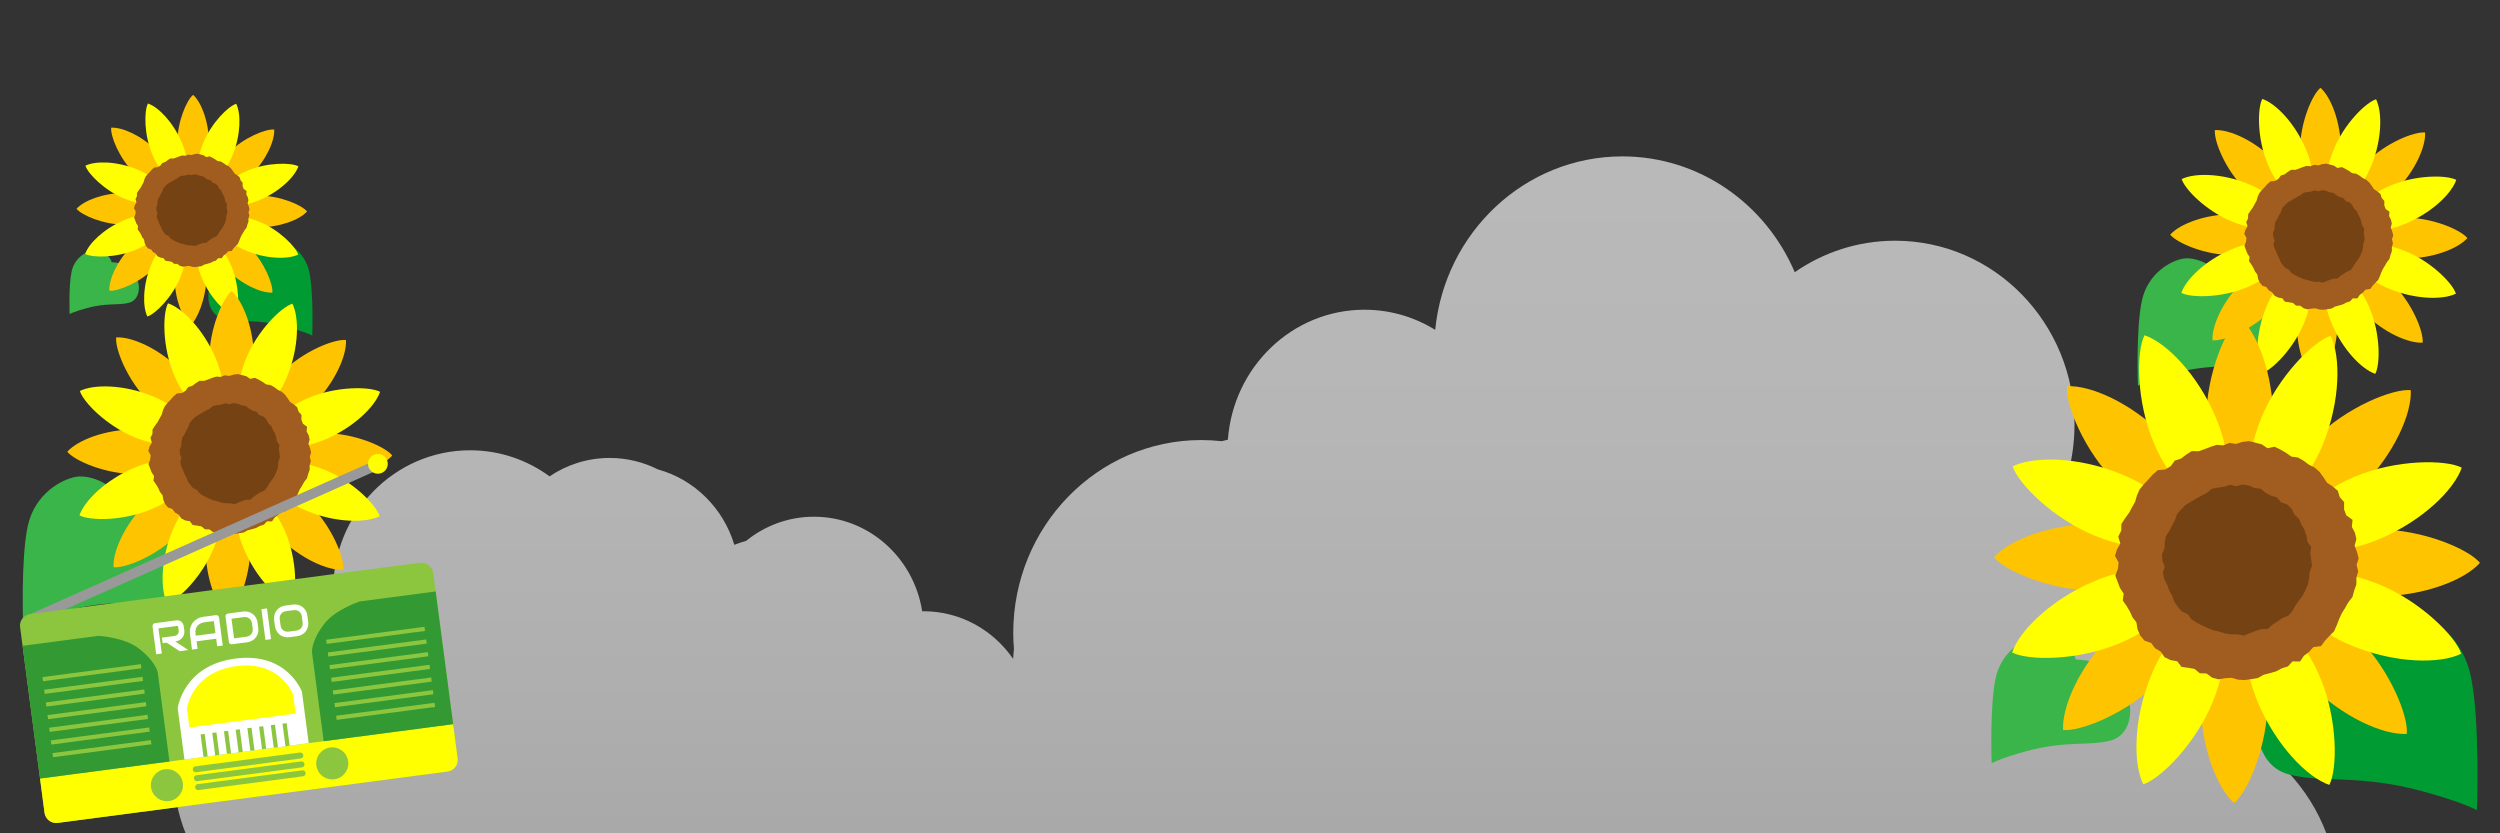 <?xml version="1.0" encoding="UTF-8"?>
<svg xmlns="http://www.w3.org/2000/svg" xmlns:xlink="http://www.w3.org/1999/xlink" viewBox="0 0 1080 360">
  <rect x="0" y="0" width="1080" height="360" fill="#333333" stroke="none"/>
  <defs>
    <style>
      .cls-1 {
        fill: #fff;
      }

      .cls-2 {
        fill: url(#linear-gradient);
        opacity: .66;
      }

      .cls-3 {
        fill: #a15c1f;
      }

      .cls-4 {
        fill: #8cc63f;
      }

      .cls-5 {
        fill: #393;
      }

      .cls-6 {
        fill: #39b54a;
      }

      .cls-7 {
        fill: #009c33;
      }

      .cls-8 {
        fill: #999;
      }

      .cls-9 {
        fill: #ffc400;
      }

      .cls-10 {
        fill: #754213;
      }

      .cls-11 {
        fill: #ff0;
      }
    </style>
    <symbol id="_新規シンボル_1" data-name="新規シンボル 1" viewBox="0 0 180 140">
      <g>
        <polygon class="cls-8" points="161.84 6.96 6.36 53.1 5.14 49.01 160.63 2.87 161.84 6.96"/>
        <circle class="cls-11" cx="162.45" cy="4.27" r="4.27"/>
        <rect class="cls-4" y="49" width="180" height="91" rx="5" ry="5"/>
        <path class="cls-11" d="M0,120H180v15c0,2.76-2.24,5-5,5H5c-2.76,0-5-2.24-5-5v-15H0Z"/>
        <path class="cls-5" d="M56.4,120H0S0,62.18,0,62.18H33.03s11,1.99,16.69,7.76c6.68,6.79,6.68,11.45,6.68,11.45v38.61Z"/>
        <rect class="cls-4" x="6.77" y="76.69" width="42.86" height="1.81"/>
        <rect class="cls-4" x="6.77" y="82.2" width="42.86" height="1.81"/>
        <rect class="cls-4" x="6.77" y="87.73" width="42.86" height="1.81"/>
        <rect class="cls-4" x="6.77" y="93.24" width="42.86" height="1.81"/>
        <rect class="cls-4" x="6.77" y="98.76" width="42.86" height="1.81"/>
        <rect class="cls-4" x="6.77" y="104.28" width="42.86" height="1.81"/>
        <rect class="cls-4" x="6.77" y="109.8" width="42.86" height="1.81"/>
        <path class="cls-4" d="M60.91,130c0,3.83-3.11,6.93-6.93,6.93-3.83,0-6.93-3.1-6.93-6.93,0-3.83,3.1-6.94,6.93-6.94,3.83,0,6.93,3.1,6.93,6.94Z"/>
        <path class="cls-4" d="M132.96,130c0,3.83-3.11,6.93-6.93,6.93-3.83,0-6.94-3.1-6.94-6.93,0-3.83,3.11-6.94,6.94-6.94,3.83,0,6.93,3.1,6.93,6.94Z"/>
        <path class="cls-4" d="M114.09,124.82c0,.71-.58,1.29-1.28,1.29h-45.6c-.71,0-1.29-.58-1.29-1.29h0c0-.71,.58-1.29,1.29-1.29h45.6c.71,0,1.28,.58,1.28,1.29h0Z"/>
        <path class="cls-4" d="M114.09,128.7c0,.71-.58,1.29-1.28,1.29h-45.6c-.71,0-1.29-.58-1.29-1.29h0c0-.71,.58-1.29,1.29-1.29h45.6c.71,0,1.28,.58,1.28,1.29h0Z"/>
        <path class="cls-4" d="M114.09,132.58c0,.71-.57,1.29-1.28,1.29h-45.6c-.71,0-1.29-.58-1.29-1.29h0c0-.71,.58-1.29,1.29-1.29h45.6c.71,0,1.28,.58,1.28,1.29h0Z"/>
        <path class="cls-1" d="M117.07,120H62.93s0-22.34,0-22.34c0,0,4.68-18.03,27.45-18.02,22.77,0,26.69,18.02,26.69,18.02v22.34Z"/>
        <path class="cls-11" d="M113.14,106.57h-46.28s0-8.23,0-8.23c0,0,4-15.41,23.47-15.41,19.47,0,22.81,15.41,22.81,15.41v8.23Z"/>
        <path class="cls-1" d="M70.17,64.44c0,.55-.07,1.05-.21,1.49-.14,.44-.32,.82-.56,1.15-.23,.33-.5,.62-.81,.86-.31,.24-.62,.43-.96,.58-.33,.15-.67,.26-1.01,.33-.34,.07-.66,.1-.96,.1l5.07,4.38h-3.76l-5.07-4.38h-1.75v-2.43h5.5c.31-.02,.58-.09,.84-.19,.25-.1,.47-.24,.65-.42,.18-.17,.33-.38,.43-.63,.1-.25,.15-.53,.15-.85v-1.53c0-.14-.02-.24-.05-.31-.03-.07-.08-.12-.13-.16s-.11-.05-.17-.06c-.06,0-.11,0-.16,0h-8.02v10.97h-2.43v-12.18c0-.17,.03-.33,.09-.48,.06-.15,.15-.28,.26-.39,.11-.11,.24-.2,.39-.26,.15-.06,.31-.09,.49-.09h9.22c.54,0,1,.1,1.37,.29,.37,.2,.68,.44,.91,.74,.23,.3,.4,.62,.5,.96,.1,.34,.15,.66,.15,.96v1.55Z"/>
        <path class="cls-1" d="M85.76,73.34h-2.43v-3.29h-8.54v3.29h-2.43v-6.7c0-.98,.17-1.88,.5-2.7,.34-.82,.8-1.53,1.4-2.12s1.31-1.05,2.12-1.38c.82-.33,1.71-.5,2.67-.5h5.48c.17,0,.33,.03,.48,.09,.15,.06,.28,.15,.39,.26,.11,.11,.2,.24,.26,.39,.06,.15,.09,.31,.09,.48v12.18Zm-10.97-5.72h8.54v-5.25h-4.27c-.07,0-.23,.01-.47,.03-.24,.02-.52,.08-.83,.16-.31,.09-.65,.22-1,.4-.35,.18-.67,.43-.96,.75-.29,.32-.53,.71-.72,1.19-.19,.48-.29,1.05-.29,1.73v.98Z"/>
        <path class="cls-1" d="M101.96,67.73c0,.82-.14,1.57-.42,2.25-.28,.69-.67,1.28-1.17,1.77-.5,.5-1.09,.88-1.78,1.16-.69,.28-1.43,.42-2.23,.42h-6.56c-.17,0-.34-.03-.49-.09-.15-.06-.28-.15-.39-.26-.11-.11-.19-.24-.26-.39-.06-.15-.09-.31-.09-.49v-10.95c0-.17,.03-.33,.09-.48,.06-.15,.15-.28,.26-.39,.11-.11,.24-.2,.39-.26,.15-.06,.31-.09,.49-.09h6.56c.8,0,1.55,.14,2.23,.42,.69,.28,1.28,.67,1.78,1.16,.5,.5,.89,1.09,1.17,1.78,.28,.69,.42,1.44,.42,2.25v2.19Zm-2.43-2.19c0-.47-.08-.91-.23-1.3s-.37-.73-.65-1-.62-.49-1-.65c-.39-.15-.82-.23-1.29-.23h-5.35v8.54h5.35c.47,0,.91-.08,1.29-.23,.39-.15,.72-.37,1-.64s.5-.61,.65-1,.23-.82,.23-1.3v-2.19Z"/>
        <path class="cls-1" d="M106.79,73.34h-2.43v-13.4h2.43v13.4Z"/>
        <path class="cls-1" d="M123.7,67.92c0,.82-.14,1.57-.42,2.25-.28,.69-.67,1.28-1.17,1.78-.5,.5-1.09,.89-1.77,1.16-.68,.28-1.43,.42-2.23,.42h-3.29c-.8,0-1.55-.14-2.23-.42-.69-.28-1.28-.67-1.78-1.16-.5-.5-.89-1.09-1.17-1.78-.28-.69-.43-1.44-.43-2.25v-2.56c0-.81,.14-1.56,.43-2.25,.28-.69,.67-1.28,1.17-1.78,.5-.5,1.09-.88,1.78-1.16,.69-.28,1.43-.42,2.23-.42h3.29c.8,0,1.55,.14,2.23,.42s1.27,.67,1.77,1.16c.5,.5,.89,1.09,1.17,1.78,.28,.69,.42,1.44,.42,2.25v2.56Zm-2.43-2.56c0-.48-.08-.91-.23-1.3-.15-.39-.37-.72-.64-1-.28-.28-.61-.49-1-.64-.39-.15-.82-.23-1.29-.23h-3.29c-.47,0-.91,.08-1.29,.23-.39,.15-.72,.37-1,.64-.28,.28-.5,.61-.65,1-.15,.39-.23,.82-.23,1.3v2.56c0,.48,.08,.92,.23,1.3,.15,.39,.37,.72,.65,1,.28,.28,.62,.49,1,.65,.39,.15,.82,.23,1.29,.23h3.27c.47,0,.9-.08,1.29-.23,.39-.15,.72-.37,1-.65,.28-.28,.5-.61,.65-1,.15-.39,.23-.82,.23-1.3v-2.56Z"/>
        <rect class="cls-4" x="76.34" y="110.17" width="1.81" height="9.83"/>
        <rect class="cls-4" x="91.64" y="110.17" width="1.81" height="9.83"/>
        <rect class="cls-4" x="81.44" y="110.17" width="1.81" height="9.83"/>
        <rect class="cls-4" x="101.85" y="110.17" width="1.81" height="9.83"/>
        <rect class="cls-4" x="86.54" y="110.17" width="1.81" height="9.83"/>
        <rect class="cls-4" x="96.74" y="110.17" width="1.81" height="9.83"/>
        <rect class="cls-4" x="71.24" y="110.17" width="1.81" height="9.83"/>
        <rect class="cls-4" x="106.94" y="110.17" width="1.82" height="9.83"/>
        <path class="cls-5" d="M123.6,120h56.4s0-57.82,0-57.82h-33.03s-11,1.99-16.69,7.76c-6.68,6.79-6.68,11.45-6.68,11.45v38.61Z"/>
        <rect class="cls-4" x="130.37" y="76.69" width="42.86" height="1.81"/>
        <rect class="cls-4" x="130.37" y="82.21" width="42.86" height="1.81"/>
        <rect class="cls-4" x="130.37" y="87.73" width="42.86" height="1.81"/>
        <rect class="cls-4" x="130.37" y="93.25" width="42.86" height="1.81"/>
        <rect class="cls-4" x="130.37" y="98.77" width="42.86" height="1.81"/>
        <rect class="cls-4" x="130.37" y="104.28" width="42.86" height="1.81"/>
        <rect class="cls-4" x="130.37" y="109.8" width="42.86" height="1.81"/>
      </g>
    </symbol>
    <symbol id="_新規シンボル_2" data-name="新規シンボル 2" viewBox="0 0 120 120">
      <g>
        <g>
          <path class="cls-9" d="M68.96,25.38c0,11.33-3.7,15.65-8.27,15.65s-8.27-4.32-8.27-15.65S57.32,2.78,60.69,0c4.3,3.84,8.27,14.05,8.27,25.38Z"/>
          <path class="cls-9" d="M25.38,51.04c11.33,0,15.65,3.7,15.65,8.27s-4.32,8.27-15.65,8.27S2.78,62.68,0,59.31c3.84-4.3,14.05-8.27,25.38-8.27Z"/>
          <path class="cls-9" d="M51.04,94.62c0-11.33,3.7-15.65,8.27-15.65s8.27,4.32,8.27,15.65-4.9,22.6-8.27,25.38c-4.3-3.84-8.27-14.05-8.27-25.38Z"/>
          <path class="cls-9" d="M94.62,68.96c-11.33,0-15.65-3.7-15.65-8.27s4.32-8.27,15.65-8.27,22.6,4.9,25.38,8.27c-3.84,4.3-14.05,8.27-25.38,8.27Z"/>
          <path class="cls-9" d="M41.85,29.18c8.01,8.01,8.45,13.69,5.22,16.92-3.23,3.23-8.9,2.79-16.92-5.22-8.01-8.01-12.51-19.44-12.1-23.79,5.76-.33,15.78,4.08,23.79,12.1Z"/>
          <path class="cls-9" d="M29.18,78.15c8.01-8.01,13.69-8.45,16.92-5.22,3.23,3.23,2.79,8.91-5.22,16.92-8.01,8.01-19.44,12.51-23.79,12.1-.33-5.76,4.08-15.78,12.1-23.79Z"/>
          <path class="cls-9" d="M78.14,90.82c-8.01-8.01-8.45-13.69-5.22-16.92,3.23-3.23,8.91-2.79,16.92,5.22,8.01,8.01,12.51,19.44,12.1,23.79-5.76,.33-15.78-4.08-23.79-12.1Z"/>
          <path class="cls-9" d="M90.82,41.85c-8.01,8.01-13.69,8.45-16.92,5.22-3.23-3.23-2.79-8.91,5.22-16.92,8.01-8.01,19.44-12.51,23.79-12.1,.33,5.76-4.09,15.78-12.1,23.79Z"/>
        </g>
        <g>
          <path class="cls-11" d="M31.26,38.72c10.51,4.24,13.13,9.3,11.42,13.53s-7.11,6.05-17.61,1.8c-10.51-4.24-19.11-13.01-20.43-17.18,5.17-2.55,16.12-2.41,26.63,1.84Z"/>
          <path class="cls-11" d="M38.72,88.74c4.24-10.51,9.3-13.13,13.53-11.42,4.24,1.71,6.05,7.11,1.81,17.61-4.25,10.51-13.01,19.11-17.18,20.43-2.55-5.17-2.41-16.12,1.84-26.63Z"/>
          <path class="cls-11" d="M88.74,81.28c-10.51-4.24-13.13-9.3-11.42-13.53,1.71-4.24,7.11-6.05,17.61-1.81,10.51,4.24,19.11,13.01,20.43,17.18-5.17,2.55-16.12,2.41-26.63-1.84Z"/>
          <path class="cls-11" d="M81.28,31.26c-4.25,10.51-9.3,13.13-13.53,11.42-4.24-1.71-6.05-7.11-1.8-17.61,4.24-10.51,13.01-19.11,17.18-20.43,2.55,5.17,2.41,16.12-1.84,26.63Z"/>
          <path class="cls-11" d="M24.63,65.28c10.43-4.43,15.86-2.71,17.64,1.5,1.78,4.2-.75,9.3-11.18,13.73-10.43,4.43-22.71,4.32-26.59,2.3,1.86-5.46,9.7-13.1,20.13-17.53Z"/>
          <path class="cls-11" d="M65.28,95.37c-4.43-10.43-2.71-15.86,1.5-17.64,4.21-1.78,9.3,.75,13.73,11.18,4.43,10.43,4.32,22.71,2.3,26.59-5.46-1.85-13.1-9.7-17.53-20.13Z"/>
          <path class="cls-11" d="M95.37,54.72c-10.43,4.43-15.86,2.71-17.64-1.5-1.78-4.21,.75-9.3,11.18-13.73,10.43-4.43,22.72-4.32,26.59-2.3-1.86,5.46-9.7,13.1-20.13,17.53Z"/>
          <path class="cls-11" d="M54.72,24.63c4.43,10.43,2.71,15.86-1.5,17.64-4.2,1.79-9.3-.75-13.73-11.18-4.43-10.43-4.32-22.72-2.3-26.59,5.46,1.85,13.1,9.7,17.53,20.13Z"/>
        </g>
        <polygon class="cls-3" points="88.54 50.07 88.37 51.8 89.13 53.25 89.49 54.81 89.05 56.47 89.65 58 90.05 59.59 89.55 61.18 89.93 62.81 89.49 64.37 89.49 66.01 88.94 67.54 88.52 69.1 87.5 70.42 86.71 71.81 85.88 73.15 85.22 74.59 84.64 76.1 83.97 77.6 82.82 78.73 81.73 79.91 80.77 81.23 78.87 81.49 77.81 82.66 76.55 83.61 75.58 85.04 73.73 85.01 72.59 86.25 71.07 86.73 69.65 87.48 68.12 87.92 66.58 88.32 65.12 89.14 63.52 89.39 61.92 89.62 60.3 89.53 58.7 89.06 57.1 89.16 55.45 89.44 53.88 89.02 52.48 87.99 50.84 87.95 49.54 86.87 47.97 86.59 46.32 86.37 45.26 84.98 43.59 84.69 42.14 83.97 41.19 82.59 39.8 81.77 38.84 80.48 37.16 79.87 36.13 78.61 35.47 77.09 35.19 75.38 34.23 74.13 33.58 72.7 32.77 71.34 31.83 70 32.04 68.28 31.13 66.89 30.56 65.38 29.97 63.83 30.62 62.17 30.79 60.59 29.9 58.97 30.37 57.4 31.22 55.92 30.71 54.2 31.44 52.74 31.48 51.07 32.39 49.69 33.35 48.38 34.09 46.99 34.87 45.62 35.33 44.02 36 42.52 37.03 41.28 38.14 40.1 39.22 38.89 40.44 37.82 42.33 37.62 43.67 36.81 44.66 35.44 46.2 34.95 47.48 33.97 48.84 33.1 50.55 33.14 52.04 32.61 53.51 32.03 55.03 31.56 56.65 31.68 58.18 31.08 59.78 31.33 61.37 30.83 62.99 30.64 64.57 31.02 66.12 31.43 67.53 32.39 69.28 32.01 70.73 32.72 72.12 33.52 73.43 34.45 75.09 34.69 76.47 35.49 77.75 36.45 79.2 37.17 80.4 38.24 81.36 39.56 82.24 40.9 83.62 41.82 84.89 42.87 85.39 44.47 86.47 45.7 86.45 47.5 87 48.96 88.54 50.07"/>
        <polygon class="cls-10" points="77.15 53.97 77.39 55.47 78.33 56.81 78.12 58.38 78.34 59.89 78.52 61.42 77.96 62.89 77.85 64.41 77.56 65.91 76.95 67.32 76.27 68.68 75.37 69.92 74.48 71.14 73.73 72.49 72.75 73.68 71.27 74.29 70.02 75.12 68.77 75.95 67.6 77 65.99 77.04 64.57 77.51 63.16 78.06 61.69 78.65 60.15 78.33 58.63 78.35 57.14 78.11 55.69 77.68 54.22 77.33 52.81 76.8 51.44 76.15 50.09 75.46 48.81 74.64 47.89 73.39 46.42 72.71 45.43 71.54 44.54 70.28 44.01 68.82 43.28 67.48 42.76 66.06 42.07 64.67 41.73 63.18 42.17 61.59 41.6 60.12 41.51 58.58 42.12 57.12 42.18 55.6 42.48 54.1 43.33 52.8 43.98 51.45 44.71 50.13 45.23 48.64 46.24 47.48 47.33 46.4 48.66 45.61 49.94 44.83 51.26 44.11 52.58 43.4 53.82 42.4 55.33 42.12 56.84 41.91 58.31 41.41 59.85 41.79 61.39 41.33 62.91 41.58 64.35 42.19 65.87 42.41 67.1 43.41 68.42 44.11 69.91 44.54 70.89 45.75 72.41 46.29 73.51 47.35 74.19 48.77 75.31 49.82 75.9 51.23 76.67 52.54 77.15 53.97"/>
      </g>
    </symbol>
    <symbol id="_新規シンボル_3" data-name="新規シンボル 3" viewBox="0 0 60 55">
      <path class="cls-6" d="M36.45,10.17c5.99,.45,12.97,1.23,18.21,7.88,8.63,10.97,6.19,24.5-2.89,27.09-9.08,2.59-19.3-.08-36.65,4.67C3.6,52.96,.15,55,.15,55c0,0-.9-24.44,1.68-36.59C4.42,6.26,14.53,.99,19.73,.12c5.2-.86,14.96,2.82,16.72,10.05Z"/>
    </symbol>
    <linearGradient id="linear-gradient" x1="540" y1="360" x2="540" y2="67.56" gradientUnits="userSpaceOnUse">
      <stop offset="0" stop-color="#e6e6e6"/>
      <stop offset=".19" stop-color="#eee"/>
      <stop offset=".6" stop-color="#fafafa"/>
      <stop offset="1" stop-color="#fff"/>
    </linearGradient>
  </defs>
  <g id="_レイヤー_2" data-name="レイヤー 2">
    <path class="cls-2" d="M964.06,316.09c2.79-8.35,4.33-17.27,4.33-26.56,0-43.44-33.1-79.15-75.45-83.3,2.1-7.21,3.24-14.85,3.24-22.76,0-43.9-34.69-79.48-77.49-79.48-16.07,0-30.99,5.02-43.36,13.6-12.53-29.45-41.16-50.03-74.48-50.03-42.11,0-76.73,32.86-80.84,74.94-8.92-5.52-19.37-8.7-30.55-8.7-31.19,0-56.72,24.75-59.01,56.14-.85,.18-1.74,.4-2.66,.66-2.9-.32-5.84-.5-8.82-.5-44.87,0-81.25,37.32-81.25,83.35,0,2.35,.12,4.67,.31,6.97-.16,1.4-.29,2.82-.35,4.23-8.57-12.45-22.7-20.59-38.7-20.59-.2,0-.4,.01-.6,.02-3.6-23.16-23.16-40.86-46.76-40.86-11.07,0-21.24,3.91-29.3,10.44-1.74,.47-3.43,1.04-5.09,1.7-4.78-15.87-17.28-28.26-33-32.57-6.29-3.17-13.37-4.96-20.86-4.96-9.58,0-18.5,2.93-25.95,7.95-9.68-7.08-21.52-11.26-34.32-11.26-32.69,0-59.19,27.18-59.19,60.72,0,2.24,.13,4.45,.36,6.63-38.26,.1-69.24,31.94-69.24,71.2,0,9.54,1.84,18.63,5.16,26.94H1005c-7.44-19.6-22.26-35.43-40.94-43.91Z"/>
  </g>
  <g id="_レイヤー_3" data-name="レイヤー 3">
    <use width="60" height="55" transform="translate(860.25 274.7)" xlink:href="#_新規シンボル_3"/>
    <path class="cls-7" d="M1012.55,279.03c-9.49,.71-20.54,1.94-28.83,12.48-13.66,17.37-9.8,38.79,4.58,42.89,14.38,4.1,30.55-.13,58.04,7.39,18.23,4.98,23.69,8.21,23.69,8.21,0,0,1.43-38.7-2.66-57.93-4.09-19.24-20.1-27.58-28.33-28.95-8.23-1.37-23.69,4.47-26.47,15.91Z"/>
    <use width="60" height="55" transform="translate(923.43 111.6)" xlink:href="#_新規シンボル_3"/>
    <use width="60" height="55" transform="translate(30 108.18) scale(.5)" xlink:href="#_新規シンボル_3"/>
    <use width="60" height="55" transform="translate(9.82 205.83) scale(1.17)" xlink:href="#_新規シンボル_3"/>
    <path class="cls-7" d="M107.67,111.38c-4.5,.33-9.73,.92-13.66,5.91-6.47,8.23-4.64,18.37,2.17,20.32,6.81,1.94,14.47-.06,27.49,3.5,8.64,2.36,11.22,3.89,11.22,3.89,0,0,.68-18.33-1.26-27.44-1.94-9.11-9.52-13.07-13.42-13.71-3.9-.65-11.22,2.12-12.54,7.54Z"/>
    <use width="120" height="120" transform="translate(937.52 37.92) scale(1.07)" xlink:href="#_新規シンボル_2"/>
    <use width="120" height="120" transform="translate(861.35 136.95) scale(1.75)" xlink:href="#_新規シンボル_2"/>
    <use width="120" height="120" transform="translate(33.05 40.98) scale(.83)" xlink:href="#_新規シンボル_2"/>
    <use width="120" height="120" transform="translate(29.06 125.76) scale(1.17)" xlink:href="#_新規シンボル_2"/>
  </g>
  <g id="_レイヤー_7" data-name="レイヤー 7">
    <use width="180" height="140" transform="translate(1.63 217.35) rotate(-7.5)" xlink:href="#_新規シンボル_1"/>
  </g>
</svg>